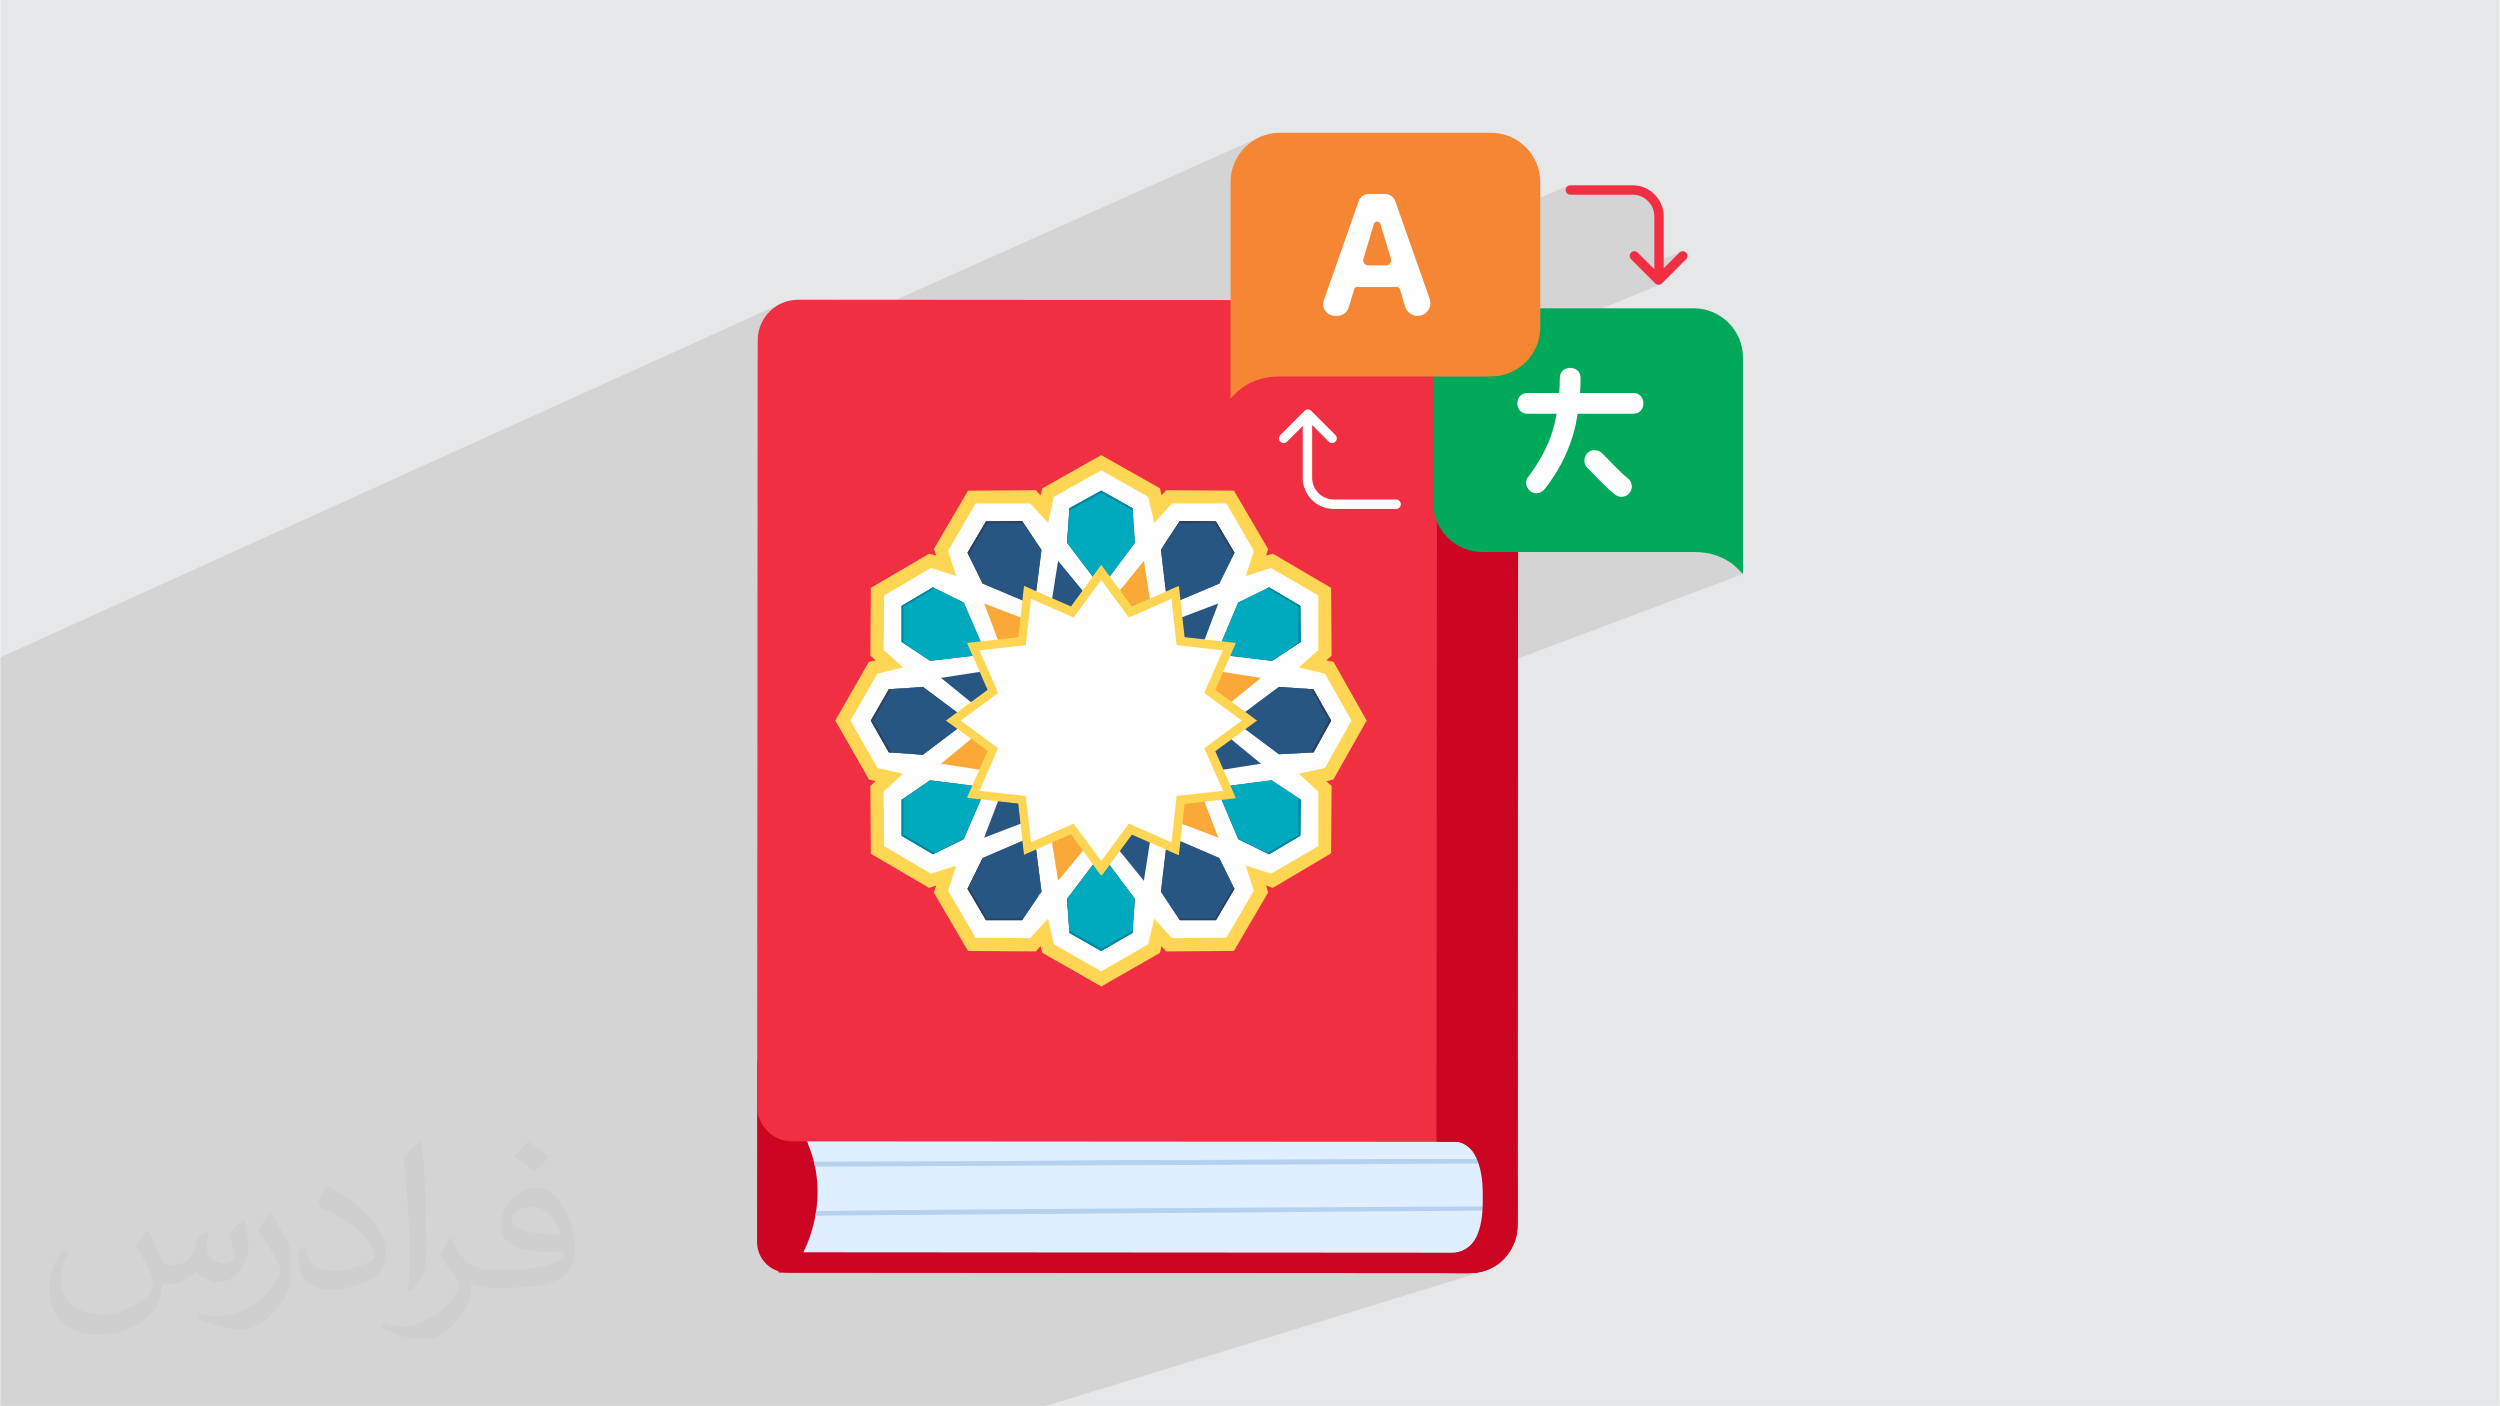 <?xml version="1.0" encoding="UTF-8"?>
<!DOCTYPE svg PUBLIC "-//W3C//DTD SVG 1.1//EN" "http://www.w3.org/Graphics/SVG/1.1/DTD/svg11.dtd">
<!-- Creator: CorelDRAW -->
<svg xmlns="http://www.w3.org/2000/svg" xml:space="preserve" width="3.704in" height="2.083in" version="1.1" style="shape-rendering:geometricPrecision; text-rendering:geometricPrecision; image-rendering:optimizeQuality; fill-rule:evenodd; clip-rule:evenodd"
viewBox="0 0 3703.75 2083.33"
 xmlns:xlink="http://www.w3.org/1999/xlink"
 xmlns:xodm="http://www.corel.com/coreldraw/odm/2003">
 <defs>
  <style type="text/css">
   <![CDATA[
    .str0 {stroke:#FFD654;stroke-width:3;stroke-miterlimit:2.613}
    .fil0 {fill:#E6E7E8}
    .fil8 {fill:#F58634;fill-rule:nonzero}
    .fil7 {fill:#00A859;fill-rule:nonzero}
    .fil15 {fill:#0088A1;fill-rule:nonzero}
    .fil14 {fill:#00AABE;fill-rule:nonzero}
    .fil13 {fill:#285682;fill-rule:nonzero}
    .fil16 {fill:#2F405F;fill-rule:nonzero}
    .fil5 {fill:#B5D1EE;fill-rule:nonzero}
    .fil3 {fill:#CC0622;fill-rule:nonzero}
    .fil4 {fill:#DFEFFF;fill-rule:nonzero}
    .fil6 {fill:#F12F43;fill-rule:nonzero}
    .fil12 {fill:#FAA838;fill-rule:nonzero}
    .fil9 {fill:#FEFEFE;fill-rule:nonzero}
    .fil11 {fill:#FFD654;fill-rule:nonzero}
    .fil10 {fill:white;fill-rule:nonzero}
    .fil2 {fill:#373435;fill-opacity:0.031}
    .fil1 {fill:#373435;fill-opacity:0.102}
   ]]>
  </style>
 </defs>
 <g id="Layer_x0020_1">
  <polygon class="fil0" points="-0,0 3703.75,0 3703.75,2083.33 -0,2083.33 "/>
  <polygon class="fil1" points="405.09,2083.33 -0,2083.33 -0,2039.08 -0,2038.24 -0,1820.67 -0,1811.45 -0,1771.98 -0,1689.81 -0,1432.93 -0,1432.47 -0,1429.15 -0,1415.06 -0,1411.42 -0,1403.93 -0,1403.46 -0,1387.71 -0,1379.63 -0,1379.16 -0,1347.56 -0,1310.29 -0,1278.13 -0,1269.93 -0,1266.12 -0,1228.33 -0,1160.27 -0,1078.41 -0,1037.97 -0,1009.12 -0,974.11 1158.98,448.87 1153.73,451.39 1148.79,454.39 1144.17,457.83 1139.91,461.7 1136.04,465.96 1132.58,470.57 1129.58,475.51 1127.05,480.75 1125.03,486.26 1123.55,492 1122.63,497.96 1122.31,504.09 1122.29,535.91 1867.56,202.52 1861.19,205.6 1855.18,209.26 1849.56,213.47 1844.38,218.19 1839.67,223.37 1835.46,228.98 1831.8,234.99 1828.72,241.36 1826.27,248.05 1824.46,255.02 1823.35,262.24 1822.98,269.66 1822.98,365.19 2209.12,196.77 2209.13,196.77 1822.98,365.19 1822.98,444.62 1122.15,745.91 1122.11,787.6 2323.81,275.14 2322.62,275.79 2321.59,276.64 2320.74,277.67 2320.09,278.86 2319.69,280.17 2319.55,281.57 2319.69,282.98 2320.09,284.29 2320.74,285.48 2321.59,286.51 2322.62,287.36 2323.81,288.01 2325.12,288.41 2326.53,288.56 2418.88,288.56 2425.34,289.21 2431.36,291.08 2436.81,294.04 2441.56,297.96 2445.48,302.72 2448.44,308.17 2450.32,314.19 2450.97,320.64 2450.97,389.08 2490.52,372.72 2489.3,373.35 2488.21,374.25 2464.93,397.53 2440.15,407.76 2452.37,419.98 2452.89,420.45 2453.46,420.87 2454.05,421.22 2454.67,421.5 2455.31,421.73 2455.96,421.89 2456.62,421.98 2457.29,422.02 2457.96,421.98 2458.62,421.89 2459.27,421.73 2459.91,421.5 1121.98,971.61 1121.78,1254.97 2249.09,818 2509.82,818 2514.31,818.07 2518.77,818.31 2523.2,818.75 2527.59,819.37 2531.93,820.18 2536.21,821.18 2540.43,822.38 2544.57,823.77 2548.64,825.37 2552.61,827.16 2556.48,829.16 2560.25,831.37 2563.9,833.79 2567.42,836.43 2570.81,839.28 2574.07,842.35 2582.36,850.63 1121.68,1399.32 1121.51,1639.31 1121.52,1640.23 1121.39,1840.51 1121.54,1844.29 1122,1847.99 1122.74,1851.59 1123.77,1855.08 1125.06,1858.44 1126.61,1861.67 1128.39,1864.76 1130.41,1867.68 1132.65,1870.43 1135.09,1873 1137.72,1875.37 1140.54,1877.53 1143.52,1879.47 1146.65,1881.18 1149.93,1882.64 1153.34,1883.84 1153.34,1885.83 1288.77,1885.92 2177.54,1886.56 2182.04,1886.43 2186.5,1886.04 2190.92,1885.4 2195.29,1884.49 2199.59,1883.31 1549.88,2083.33 1538.93,2083.33 691.7,2083.33 562.62,2083.33 556.97,2083.33 "/>
  <path class="fil2" d="M218.33 1823.85c7.07,10.83 11.67,21.15 16.15,32.5 3.33,6.67 5,19.06 20.63,19.06 4.57,0 11.15,-1.46 16.98,-4.69 6.56,-3.44 11.56,-8.65 14.17,-16.56l6.24 -21.04 15.2 -7.5 1.04 1.04c-2.08,8.02 -2.6,15.52 -2.6,21.46 0,17.7 15.09,24.37 27.19,24.37 7.07,0 13.44,-3.54 13.44,-9.9 0,-8.44 -3.54,-22.6 -8.13,-35.31 7.07,-7.07 14.17,-14.17 22.29,-19.9l1.25 0.73c3.54,14.9 5.52,29.79 5.52,39.57 0,9.69 -4.28,20.42 -7.81,27.5 -7.29,13.65 -20.21,24.69 -35.83,24.69 -11.77,0 -25,-6.04 -34.06,-16.87l-0.52 0c-8.54,10.42 -21.77,20 -42.92,20l-6.56 0c-0.94,13.96 -3.96,23.85 -8.54,32.71 -12.6,24.69 -50,41.98 -85.1,41.98 -48.96,0 -73.54,-28.22 -73.54,-65.83 0,-23.23 7.6,-44.79 19.27,-60.09l9.58 3.96c-7.29,13.96 -12.19,27.3 -12.19,40 0,35.21 28.65,51.98 61.67,51.98 30.52,0 68.44,-19.48 75.31,-42.08 -2.6,-24.58 -11.87,-36.15 -26.04,-58.75 4.28,-7.5 9.79,-15 16.67,-23.02l1.25 0 0 0 0 0 0 0 0 0 -0.03 -0.01 0 0 0 0 0.01 -0.02zm563.96 -132.5c10.31,6.46 20.42,14.17 30.31,23.02 -5.52,7.6 -12.4,14.69 -20.94,20.94 -9.9,-8.02 -19.79,-14.8 -29.9,-22.08 6.87,-7.71 13.65,-15.2 20.52,-21.87l0 0 0 0 0 0 0 0 0.01 -0.01 -0 0zm5.31 96.35c-16.67,0 -30.31,10.94 -30.31,18.96 0,17.5 33.33,22.81 73.13,22.6 -5,-20.42 -22.4,-41.56 -42.81,-41.56l0 0 0 0 0 0 -0.01 0 0 0 0 0 0 0zm-37.41 93.13c21.67,0 40.63,-0.63 55.1,-4.28 16.04,-4.06 29.69,-12.29 29.69,-17.81 0,-1.56 0,-3.23 -0.52,-4.8 -9.06,0.83 -19.37,0.83 -28.44,0.83 -29.37,0 -51.87,-6.67 -60.72,-23.13 -2.19,-4.57 -3.74,-9.69 -3.74,-15.52 0,-15.72 6.87,-31.46 18.96,-42.19 10.1,-8.85 21.25,-14.37 32.6,-14.37 20.52,0 36.77,16.46 48.22,42.5 6.24,14.06 10.52,30.42 10.52,51.04 0,13.75 -3.74,25.31 -12.29,33.96 -15.94,15.31 -45.21,21.15 -90.21,21.15l-20.31 0 0 0 -5.31 0c-11.15,0 -19.17,-1.98 -25.52,-6.87l-1.04 0c0.31,2.6 0.52,5.2 0.52,7.5 0,10.1 -3.33,23.02 -10.1,33.33 -20,29.79 -41.56,42.6 -60.31,42.6 -18.96,0 -42.19,-7.29 -63.02,-16.67l3.65 -7.29c6.78,2.81 16.15,4.8 29.06,4.8 33.85,0 78.23,-32.71 83.74,-64.48 -1.25,-2.6 -3.54,-6.04 -6.78,-9.58 -9.9,-11.77 -16.15,-21.67 -21.98,-31.98 5,-9.9 9.58,-17.81 13.85,-24.9l1.77 -0.21c14.48,29.37 27.59,46.35 56.87,46.35l4.57 0 0 0 21.15 0 0 0 0.01 0.01 0 0 0 0 0.02 0zm-146.46 31.04c2.5,-13.54 2.71,-28.65 2.71,-42.92l0 -21.04c0,-39.28 -5,-96.35 -9.06,-133.33 7.07,-7.81 16.98,-16.78 24.79,-22.81l2.29 0.63c5.31,46.77 6.56,101.15 6.56,151.04 0,13.13 -0.52,26.04 -1.77,35.42 -0.73,11.77 -7.6,20.83 -22.29,34.48l-3.23 -1.46 0 0 0 0 0 0 0 0 0 -0.01 0 0 0 0 0 0zm-150.73 -61.98c0.73,18.44 9.79,33.13 41.35,33.13 19.69,0 36.35,-5.2 54.79,-14.06 3.33,-1.46 5.09,-3.44 5.09,-5.09 0,-11.56 -8.85,-26.87 -23.75,-40.83 -14.48,-13.13 -33.65,-24.58 -51.46,-32.29 -6.15,-2.6 -8.13,-5.43 -8.13,-8.02 0,-5.31 7.07,-16.46 12.81,-24.48l2.08 -0.21c20.42,10.73 43.33,26.67 60.31,44.48 15.43,16.24 24.9,32.81 24.9,50.83 0,13.33 -3.96,26.04 -10.52,37.59 -22.5,11.25 -46.46,19.9 -70.21,19.9 -28.74,0 -48.44,-13.54 -48.44,-45.31 0,-3.44 0,-8.75 1.25,-15.63l9.9 0 0 0 0 0 0 0 0 0 0.02 -0.01 0 0 0 0 0 0zm-52.09 -52.3l17.81 28.85c6.56,10.73 12.71,22.4 12.71,40.83l0 23.65c0,18.96 -12.19,39.37 -31.87,59.58 -15.31,13.75 -28.96,19.58 -41.56,19.58 -18.75,0 -40.09,-5.83 -64.9,-16.56l2.81 -7.29c7.81,2.19 16.87,3.85 27.93,3.85 35.63,-0.21 72.07,-26.24 88.65,-58.02 1.98,-3.65 2.71,-6.98 2.71,-9.27 0,-3.74 -1.98,-7.81 -3.54,-11.46 -8.96,-17.19 -19.06,-32.81 -30.21,-47.19 5.83,-9.27 11.67,-18.13 17.93,-26.78l1.56 0.21 0 0 0 0 0 0 -0.01 0.02 0 0 0 0 -0.02 -0z"/>
  <path class="fil3" d="M1121.57 1571.35l-0.17 269.16c-0.04,25.02 20.24,45.31 45.26,45.33l1010.88 0.71c39.11,0.02 70.83,-31.67 70.85,-70.8l0.16 -243.61 -1126.99 -0.8z"/>
  <path class="fil4" d="M1211.06 1765.07c0.12,31.23 -7.3,62.69 -20.98,90.59l4.22 9.98 1020.65 0.73 0.1 -126.99 0.04 -58.23c-49.06,-0.03 -98.14,-0.07 -147.19,-0.09 -109.93,-0.09 -219.85,-0.15 -329.79,-0.23 -115.01,-0.09 -230.03,-0.16 -345.04,-0.24 -66.24,-0.05 -132.46,-0.07 -198.72,-0.14 -0.44,7.92 2.91,15.48 5.69,22.93 7.39,19.68 10.95,40.63 11.02,61.69z"/>
  <path class="fil5" d="M1208.9 1794.9c-0.33,2.18 -0.67,4.37 -1.07,6.54 89.63,-0.67 1018.61,-7.78 1018.61,-7.78l0.94 -5.99c-49.06,-0.03 -954.73,4.45 -1018.48,7.22z"/>
  <path class="fil5" d="M2229.24 1723.98l6.32 -6.52c-49.06,-0.04 -128.78,0.22 -177.85,0.18 -109.93,-0.07 -220.26,1.33 -330.2,1.24 -115.02,-0.08 -230.63,2.07 -345.65,1.99 -66.26,-0.05 -129.41,0.8 -176.24,0.35 0.44,1.78 1.32,5.76 1.72,7.56 40.96,0.04 1021.89,-4.8 1021.89,-4.8z"/>
  <path class="fil3" d="M2152.38 1691.11c28.23,0.02 51.1,34.38 51.07,76.75l-0.01 11.78c-0.04,42.38 -22.94,76.71 -51.17,76.69l-973.95 -0.68c-9.63,-0.01 -18.29,2.7 -24.94,7.03l-0.04 23.15 1022.5 0.72c39.1,0.03 72.53,-28.6 72.56,-93.59l0.03 -38.33c0.04,-51.72 -27.88,-93.67 -62.33,-93.69l-1031.97 -0.71 0 25.36c5.5,3 12.28,4.84 19.68,4.84l978.57 0.69z"/>
  <path class="fil6" d="M2248.48 1692.06l0.83 -1192.65c0.02,-30.1 -24.37,-54.51 -54.45,-54.54l-1012.53 -0.7c-33.13,-0.02 -59.98,26.8 -60.01,59.92l-0.8 1135.22c0,28.7 23.27,51.98 51.96,52l1075 0.75z"/>
  <path class="fil3" d="M2157.49 1691.55c26.21,2.33 39.25,35.43 39.22,76.31l-0.01 14.78c-0.02,40.87 -13.11,70.95 -39.33,73.25l-0.03 30.64 20.2 0.02c27.08,0.01 53.15,-13.72 65.93,-44.84 6.27,-15.24 4.93,-29.32 4.95,-48.76l0.02 -38.33c0.02,-22.35 0.26,-41.24 0.05,-62.56 -11.16,-21.16 -41.8,-31.11 -60.9,-31.13l-30.07 -0.02 -0.02 30.64z"/>
  <path class="fil3" d="M2128.19 1691.98l120.29 0.08 0.83 -1197.88c0.02,-27.2 -22.02,-49.28 -49.22,-49.3l-71.03 -0.05 -0.87 1247.15z"/>
  <path class="fil7" d="M2196.2 456.87l313.28 0c40.08,0 72.88,32.78 72.88,72.87l0 320.88 -8.29 -8.28c-16.95,-16.95 -40.29,-24.46 -64.25,-24.35l-313.62 0c-40.08,0 -72.89,-32.8 -72.89,-72.88l0 -215.37c0,-40.09 32.81,-72.87 72.89,-72.87z"/>
  <path class="fil8" d="M2209.13 196.78l-313.27 0c-40.09,0 -72.88,32.8 -72.88,72.89l0 320.88 8.28 -8.28c16.94,-16.94 40.28,-24.46 64.24,-24.35l313.62 0c40.08,0 72.87,-32.79 72.87,-72.88l0 -215.37c0,-40.09 -32.78,-72.89 -72.87,-72.89l0 0z"/>
  <path class="fil9" d="M2053.37 393.26c5.18,0 8.88,-5.02 7.34,-9.97 -5.75,-18.52 -11.6,-37.93 -15.57,-51.24 -1.47,-4.89 -8.37,-4.89 -9.8,0.02 -3.76,12.8 -9.3,31.58 -15.41,51.38 -1.49,4.88 2.16,9.81 7.27,9.81l26.17 0 0 0zm28.46 61.31l-8.1 -26.6c-0.49,-1.59 -1.98,-2.7 -3.64,-2.7l-59.96 0c-1.67,0 -3.15,1.11 -3.64,2.69l-8.46 27.78c-2.24,7.33 -9,12.35 -16.68,12.35l-3.59 0c-12.02,0 -20.41,-11.87 -16.43,-23.21l51.61 -146.85c2.23,-6.36 8.24,-10.61 14.98,-10.61l24.16 0c6.75,0 12.75,4.25 14.98,10.61l51.04 144.63c4.37,12.42 -4.83,25.44 -18,25.44 -8.39,0 -15.8,-5.5 -18.26,-13.53l0.01 0z"/>
  <path class="fil10" d="M2068.41 740.19l-92.35 0c-17.69,0 -32.07,-14.39 -32.07,-32.07l0 -78.21 24.59 24.59c1.37,1.37 3.15,2.04 4.93,2.04 1.79,0 3.57,-0.68 4.94,-2.04 2.74,-2.72 2.74,-7.13 0,-9.87l-35.86 -35.84c-2.73,-2.72 -7.15,-2.72 -9.87,0l-35.86 35.84c-2.72,2.73 -2.72,7.15 0,9.87 2.74,2.74 7.15,2.74 9.87,0l23.28 -23.26 0 76.89c0,25.38 20.65,46.05 46.04,46.05l92.35 0c3.86,0 6.98,-3.12 6.98,-6.98 0,-3.86 -3.12,-7 -6.98,-7z"/>
  <path class="fil6" d="M2498.06 374.25c-2.72,-2.72 -7.13,-2.72 -9.85,0l-23.28 23.28 0 -76.89c0,-25.4 -20.66,-46.04 -46.04,-46.04l-92.36 0c-3.85,0 -6.98,3.12 -6.98,6.98 0,3.85 3.12,6.98 6.98,6.98l92.36 0c17.69,0 32.09,14.4 32.09,32.09l0 78.2 -24.6 -24.59c-2.74,-2.72 -7.14,-2.72 -9.87,0 -2.72,2.73 -2.72,7.15 0,9.87l35.87 35.86c1.35,1.35 3.14,2.04 4.93,2.04 1.78,0 3.57,-0.69 4.93,-2.04l35.84 -35.86c2.74,-2.72 2.74,-7.13 0,-9.87l0 -0z"/>
  <path class="fil9" d="M2420.02 582.37c-26.35,0 -52.69,0 -79.05,0 0.46,-7.46 0.7,-14.93 0.75,-22.4 0.11,-19.78 -30.62,-19.8 -30.74,0 -0.04,7.51 -0.34,14.96 -0.86,22.4 -15.72,0 -31.48,0 -47.23,0 -19.78,0 -19.81,30.74 0,30.74 14.46,0 28.92,0 43.39,0 -1.56,8.53 -3.41,17.02 -5.99,25.38 -7.84,25.35 -21,48.33 -37.06,69.35 -5.05,6.59 -1.04,17.19 5.5,21.02 7.91,4.63 15.99,1.11 21.04,-5.52 17.67,-23.11 31.55,-48.83 40.16,-76.69 3.39,-10.96 5.71,-22.22 7.52,-33.55 27.53,0 55.05,0 82.57,0 19.78,0 19.81,-30.74 0,-30.74l0 0z"/>
  <path class="fil9" d="M2373.48 671.5c-5.75,-5.64 -16.09,-6.16 -21.74,0 -5.6,6.07 -6.13,15.72 0,21.73 13.15,12.91 25.32,26.89 39.66,38.54 3.26,2.65 6.5,4.5 10.87,4.5 3.76,0 8.28,-1.68 10.87,-4.5 2.69,-2.94 4.69,-6.78 4.5,-10.87 -0.19,-3.81 -1.41,-8.33 -4.5,-10.87 -14.35,-11.64 -26.52,-25.61 -39.66,-38.52l0 0z"/>
  <polygon class="fil11" points="1975.57,1154.87 1965.04,1157.68 1972.77,1164.7 1972.06,1264.44 1885.67,1315.72 1875.83,1312.21 1878.64,1322.74 1828.07,1409.14 1727.62,1409.85 1720.6,1402.12 1718.49,1411.95 1631.39,1461.82 1544.29,1411.95 1541.48,1402.12 1534.46,1409.85 1434.01,1409.14 1383.43,1322.74 1386.94,1312.21 1376.41,1315.72 1290.01,1265.15 1289.31,1164.7 1297.04,1157.68 1287.2,1154.87 1237.33,1067.77 1287.2,980.67 1297.04,978.56 1289.31,971.54 1290.01,871.09 1376.41,820.52 1386.94,823.32 1383.43,813.49 1434.01,727.09 1534.46,726.39 1541.48,734.11 1544.29,723.58 1631.39,674.41 1718.49,723.58 1720.6,734.11 1727.62,726.39 1828.07,727.09 1878.64,813.49 1875.83,823.32 1885.67,820.52 1972.06,871.09 1972.77,971.54 1965.04,978.56 1975.57,980.67 2024.75,1067.77 "/>
  <polygon class="fil9" points="1416.45,853.53 1379.22,841.59 1309.68,882.33 1308.98,963.1 1337.78,989.09 1299.85,998.23 1259.81,1067.77 1299.85,1138.01 1337.78,1146.44 1308.98,1173.13 1309.68,1253.91 1379.22,1294.65 1416.45,1282.71 1404.51,1319.94 1445.25,1389.47 1526.03,1390.18 1552.72,1361.38 1561.15,1399.31 1631.39,1439.35 1700.93,1399.31 1710.06,1361.38 1736.05,1390.18 1816.83,1389.47 1857.57,1319.94 1845.63,1282.71 1882.85,1294.65 1953.1,1253.91 1953.1,1173.13 1924.3,1146.44 1962.93,1138.01 2002.27,1067.77 1962.93,998.23 1924.3,989.09 1953.1,963.1 1953.1,882.33 1882.85,841.59 1845.63,853.53 1857.57,816.3 1816.83,746.06 1736.05,746.06 1710.06,774.85 1700.93,736.22 1631.39,696.89 1561.15,736.22 1552.72,774.85 1526.03,746.06 1445.25,746.06 1404.51,816.3 "/>
  <polygon class="fil12" points="1646.14,890.76 1670.02,923.07 1706.55,906.91 1694.61,831.05 "/>
  <polygon class="fil13" points="1732.54,921.66 1737.45,961.7 1777.49,966.62 1804.89,894.27 "/>
  <polygon class="fil12" points="1776.09,1029.13 1808.4,1053.02 1868.11,1004.55 1792.24,992.61 "/>
  <polygon class="fil13" points="1646.14,1245.48 1694.61,1305.18 1706.55,1228.62 1670.02,1213.17 "/>
  <polygon class="fil12" points="1737.45,1174.53 1732.54,1213.87 1804.89,1241.26 1777.49,1169.62 "/>
  <polygon class="fil13" points="1776.09,1107.1 1792.24,1143.63 1868.11,1131.69 1808.4,1082.52 "/>
  <polygon class="fil13" points="1555.53,906.91 1592.06,923.07 1616.64,890.76 1567.47,831.05 "/>
  <polygon class="fil12" points="1485.28,966.62 1524.62,961.7 1529.54,921.66 1457.89,894.27 "/>
  <polygon class="fil13" points="1393.97,1004.55 1453.68,1053.02 1485.99,1029.13 1470.54,992.61 "/>
  <polygon class="fil12" points="1555.53,1228.62 1567.47,1305.18 1616.64,1245.48 1592.06,1213.17 "/>
  <polygon class="fil13" points="1457.89,1241.26 1529.54,1213.87 1524.62,1174.53 1485.28,1169.62 "/>
  <polygon class="fil12" points="1393.97,1131.69 1470.54,1143.63 1485.99,1107.1 1453.68,1082.52 "/>
  <polygon class="fil13" points="1719.89,814.89 1729.73,897.08 1806.29,864.76 1828.77,819.11 1801.37,772.75 1747.99,772.05 "/>
  <polygon class="fil13" points="1834.39,892.86 1802.08,969.43 1884.26,979.26 1927.11,951.17 1926.41,897.78 1880.05,870.39 "/>
  <polygon class="fil13" points="1719.89,1321.34 1747.99,1363.48 1801.37,1363.48 1828.77,1317.13 1806.29,1271.47 1729.73,1238.45 "/>
  <polygon class="fil13" points="1802.08,1166.81 1834.39,1243.37 1880.05,1265.85 1926.41,1238.45 1927.11,1185.07 1884.26,1156.27 "/>
  <polygon class="fil13" points="1828.07,1067.77 1894.8,1117.64 1946.07,1114.83 1972.06,1067.77 1945.37,1021.41 1894.8,1017.89 "/>
  <polygon class="fil13" points="1584.33,753.08 1580.81,804.36 1631.39,871.09 1681.26,804.36 1677.75,753.08 1631.39,727.09 "/>
  <polygon class="fil13" points="1460.7,772.75 1433.31,819.11 1455.78,864.76 1532.35,897.08 1542.89,814.89 1514.08,772.05 "/>
  <polygon class="fil13" points="1335.67,897.78 1335.67,951.17 1377.81,979.26 1460.7,969.43 1427.69,892.86 1382.03,870.39 "/>
  <polygon class="fil13" points="1580.81,1331.87 1584.33,1382.45 1631.39,1409.14 1677.75,1382.45 1681.26,1331.87 1631.39,1265.15 "/>
  <polygon class="fil13" points="1455.78,1271.47 1433.31,1317.13 1460.7,1363.48 1514.08,1363.48 1542.89,1321.34 1532.35,1238.45 "/>
  <polygon class="fil13" points="1335.67,1185.07 1335.67,1238.45 1382.03,1265.85 1427.69,1243.37 1460.7,1166.81 1377.81,1156.27 "/>
  <polygon class="fil13" points="1316.7,1021.41 1290.01,1067.77 1316.7,1114.83 1367.28,1118.34 1434.01,1067.77 1367.28,1017.89 "/>
  <polygon class="fil13" points="1719.89,814.89 1729.73,897.08 1806.29,864.76 1828.77,819.11 1801.37,772.75 1747.99,772.05 "/>
  <polygon class="fil14" points="1834.39,892.86 1802.08,969.43 1884.26,979.26 1927.11,951.17 1926.41,897.78 1880.05,870.39 "/>
  <polygon class="fil13" points="1719.89,1321.34 1747.99,1363.48 1801.37,1363.48 1828.77,1317.13 1806.29,1271.47 1729.73,1238.45 "/>
  <polygon class="fil14" points="1802.08,1166.81 1834.39,1243.37 1880.05,1265.85 1926.41,1238.45 1927.11,1185.07 1884.26,1156.27 "/>
  <polygon class="fil13" points="1828.07,1067.77 1894.8,1117.64 1946.07,1114.83 1972.06,1067.77 1945.37,1021.41 1894.8,1017.89 "/>
  <polygon class="fil14" points="1584.33,753.08 1580.81,804.36 1631.39,871.09 1681.26,804.36 1677.75,753.08 1631.39,727.09 "/>
  <polygon class="fil13" points="1460.7,772.75 1433.31,819.11 1455.78,864.76 1532.35,897.08 1542.89,814.89 1514.08,772.05 "/>
  <polygon class="fil14" points="1335.67,897.78 1335.67,951.17 1377.81,979.26 1460.7,969.43 1427.69,892.86 1382.03,870.39 "/>
  <polygon class="fil14" points="1580.81,1331.87 1584.33,1382.45 1631.39,1409.14 1677.75,1382.45 1681.26,1331.87 1631.39,1265.15 "/>
  <polygon class="fil13" points="1455.78,1271.47 1433.31,1317.13 1460.7,1363.48 1514.08,1363.48 1542.89,1321.34 1532.35,1238.45 "/>
  <polygon class="fil14" points="1335.67,1185.07 1335.67,1238.45 1382.03,1265.85 1427.69,1243.37 1460.7,1166.81 1377.81,1156.27 "/>
  <polygon class="fil13" points="1316.7,1021.41 1290.01,1067.77 1316.7,1114.83 1367.28,1118.34 1434.01,1067.77 1367.28,1017.89 "/>
  <path class="fil9" d="M1581.52 804.36l0 0 0 0 0 0zm99.75 0l0 0 0 0 0 0zm-96.23 -51.28l46.36 -26.69 -46.36 26.69 0 0z"/>
  <polygon class="fil15" points="1581.52,804.36 1580.81,804.36 1584.33,753.08 1631.39,727.09 1677.75,753.08 1681.26,804.36 1681.26,804.36 1677.75,756.59 1631.39,730.6 1584.33,756.59 "/>
  <polygon class="fil16" points="1456.48,864.76 1455.78,864.76 1444.55,841.59 1433.31,819.11 1447.35,795.23 1460.7,772.75 1514.08,772.05 1517.59,776.96 1542.89,814.89 1542.89,814.89 1516.19,775.56 1462.11,775.56 1435.41,821.92 "/>
  <polygon class="fil9" points="1377.81,979.26 1335.67,951.17 1335.67,897.78 1382.03,870.39 1396.08,877.41 1382.03,870.39 1335.67,897.78 1335.67,951.17 1377.81,979.26 1377.81,979.26 1378.52,979.26 "/>
  <polygon class="fil15" points="1377.81,979.26 1335.67,951.17 1335.67,897.78 1382.03,870.39 1396.08,877.41 1427.69,892.86 1427.69,892.86 1384.84,871.79 1338.48,899.19 1338.48,952.57 "/>
  <path class="fil9" d="M1367.28 1118.34l-26.69 -2.11 26.69 2.11 0 0 0 0 0 0zm-50.57 -3.51l0 0 -18.96 -33.72 18.96 33.72zm-26.69 -46.36l0 0 26.69 -46.36 51.28 -3.51 0 0 0 0 0 0 -50.57 3.51 -26.69 46.36 -0.7 0z"/>
  <polygon class="fil16" points="1367.28,1118.34 1340.59,1116.23 1316.7,1114.83 1297.74,1081.11 1290.01,1067.77 1316.7,1021.41 1367.28,1017.89 1367.98,1017.89 1320.22,1021.41 1293.52,1067.77 1320.22,1114.83 1367.98,1117.64 "/>
  <polygon class="fil9" points="1335.67,1230.02 1335.67,1185.07 1377.81,1156.27 1378.52,1156.27 1377.81,1156.27 1377.81,1156.27 1335.67,1185.07 "/>
  <polygon class="fil15" points="1382.03,1265.85 1335.67,1238.45 1335.67,1230.02 1335.67,1185.07 1377.81,1156.27 1377.81,1156.27 1338.48,1182.96 1338.48,1237.05 1384.84,1263.74 1427.69,1242.67 1427.69,1243.37 "/>
  <path class="fil9" d="M1514.08 1363.48l0 0 0 0 0 0zm-74.45 -35.12l-6.32 -11.24 0 0 6.32 11.24zm99.04 -1.4l3.51 -5.62 0 -0.7 0 0 0 0.7 -4.21 5.62 0.7 0z"/>
  <polygon class="fil16" points="1514.08,1363.48 1514.08,1363.48 1460.7,1363.48 1440.33,1328.36 1433.31,1317.13 1455.78,1271.47 1456.48,1271.47 1435.41,1314.31 1462.11,1360.67 1516.19,1360.67 1542.89,1320.64 1542.89,1321.34 1538.67,1326.96 "/>
  <polygon class="fil9" points="1631.39,1409.14 1584.33,1382.45 1580.81,1331.87 1580.81,1331.87 1584.33,1382.45 "/>
  <polygon class="fil15" points="1631.39,1409.14 1584.33,1382.45 1580.81,1331.87 1581.52,1331.17 1584.33,1378.94 1631.39,1405.63 1677.75,1378.94 1681.26,1331.17 1681.26,1331.87 1677.75,1382.45 "/>
  <polygon class="fil9" points="1747.99,1363.48 1719.89,1321.34 1719.89,1321.34 1747.99,1363.48 1801.37,1363.48 1828.77,1317.13 1828.77,1317.13 1801.37,1363.48 "/>
  <polygon class="fil16" points="1747.99,1363.48 1719.89,1321.34 1719.89,1321.34 1746.59,1360.67 1799.97,1360.67 1827.36,1314.31 1806.29,1271.47 1806.29,1271.47 1828.77,1317.13 1801.37,1363.48 "/>
  <path class="fil9" d="M1834.39 1243.37l0 0 0 0 0 0 0 0zm92.72 -58.3l-42.15 -28.1 0 0 0 0 0.7 0 42.14 28.8 0 0 -0.7 -0.7z"/>
  <polygon class="fil15" points="1880.05,1265.85 1834.39,1243.37 1834.39,1242.67 1877.24,1263.74 1923.59,1237.05 1923.59,1182.96 1884.26,1156.27 1884.26,1156.27 1927.11,1185.07 1926.41,1238.45 "/>
  <path class="fil9" d="M1894.8 1118.34l0 0 0 0 0 0 51.28 -3.51 26.69 -46.36 -26.69 46.36 -51.28 3.51zm18.26 -99.04l-18.26 -1.41 0 0 0 0 0 0 18.26 1.41z"/>
  <polygon class="fil16" points="1894.8,1117.64 1894.8,1117.64 1942.56,1114.83 1968.55,1067.77 1942.56,1021.41 1894.8,1017.89 1894.8,1017.89 1913.06,1019.3 1946.07,1021.41 1972.06,1067.77 1946.07,1114.83 "/>
  <path class="fil9" d="M1884.26 979.26l-0.7 0 0 0 0.7 0 0 0zm2.11 -1.4l40.74 -27.4 0 -53.38 -36.52 -21.07 36.52 21.07 0 53.38 -40.74 27.4z"/>
  <polygon class="fil9" points="1834.39,892.86 1834.39,892.86 1834.39,892.86 "/>
  <polygon class="fil15" points="1884.26,979.26 1884.26,979.26 1923.59,952.57 1923.59,899.19 1877.24,871.79 1834.39,892.86 1834.39,892.86 1880.05,870.39 1889.88,876.01 1926.41,897.78 1927.11,951.17 1886.37,978.56 "/>
  <polygon class="fil9" points="1822.45,832.45 1828.77,819.11 1801.37,772.75 1754.31,772.05 1801.37,772.75 1828.77,819.11 "/>
  <polygon class="fil9" points="1719.89,814.89 1719.89,814.89 1727.62,802.25 1719.89,814.89 "/>
  <polygon class="fil16" points="1806.29,864.76 1827.36,821.92 1799.97,775.56 1746.59,775.56 1719.89,814.89 1719.89,814.89 1727.62,802.25 1747.99,772.05 1754.31,772.05 1801.37,772.75 1828.77,819.11 1822.45,832.45 "/>
  <path class="fil9" d="M1484.58 1110.61l1.41 -4.22 0 0 -1.41 4.22zm-32.31 -25.99l0 0 2.11 -1.41 0 0 -2.11 1.41z"/>
  <polygon class="fil9" points="1529.54,1213.87 1524.62,1174.53 1485.28,1169.62 1485.28,1169.62 1525.33,1173.83 "/>
  <polygon class="fil9" points="1561.15,1226.51 1592.06,1213.17 1592.06,1213.17 "/>
  <path class="fil9" d="M1646.14 1245.48l0 0 2.81 -4.22 -2.81 4.22zm61.11 -16.16l-36.52 -16.16 0 0 36.52 16.16 0 0z"/>
  <path class="fil9" d="M1732.54 1213.87l0 0 3.51 -31.61 -3.51 31.61zm4.92 -40.04l0 0 40.04 -4.92 0 0 -40.04 4.92z"/>
  <polygon class="fil9" points="1776.09,1107.1 1776.09,1107.1 1808.4,1082.52 1808.4,1082.52 "/>
  <path class="fil9" d="M1776.09 1029.13l0 0 1.4 -4.21 -1.4 4.21zm18.96 -36.53l-2.81 -0.7 0 0 2.81 0.7 0 0z"/>
  <polygon class="fil9" points="1777.49,966.62 1777.49,966.62 1778.2,964.51 1778.2,964.51 "/>
  <polygon class="fil9" points="1497.93,991.2 1497.93,991.2 1548.5,985.58 "/>
  <polygon class="fil10" points="1797.86,1023.51 1828.07,953.97 1752.91,946.25 1744.48,871.09 1675.64,901.29 1631.39,840.88 1586.44,901.29 1517.59,871.09 1509.17,946.25 1434.01,953.97 1464.92,1023.51 1403.81,1067.77 1464.92,1112.72 1434.01,1181.56 1509.17,1189.99 1517.59,1265.15 1586.44,1234.24 1631.39,1295.35 1675.64,1234.24 1744.48,1265.15 1752.91,1189.99 1828.07,1181.56 1797.86,1112.72 1858.27,1067.77 "/>
  <path class="fil11 str0" d="M1631.39 1295.35l-44.25 -61.11 -68.83 30.2 -8.43 -75.16 -75.16 -8.43 30.2 -68.84 -61.11 -44.25 61.11 -44.95 -30.2 -68.83 75.16 -8.43 8.43 -75.16 68.83 30.2 44.25 -61.11 44.95 61.11 68.84 -30.2 8.43 75.16 75.16 8.43 -30.2 68.83 61.11 44.95 -61.11 44.96 30.2 68.83 -75.16 8.43 -8.43 75.16 -68.84 -30.2 -44.95 61.11 0 -0.7zm-41.44 -73.05l41.44 56.19 41.44 -56.19 63.92 28.1 7.72 -69.54 69.54 -7.73 -28.09 -63.92 56.19 -41.44 -56.19 -41.44 28.09 -63.92 -69.54 -7.72 -7.72 -69.54 -63.92 28.1 -41.44 -56.2 -41.44 56.2 -63.92 -28.1 -7.72 69.54 -69.54 7.72 28.09 63.92 -56.19 41.44 56.19 41.44 -28.09 63.92 69.54 7.73 7.72 69.54 63.92 -28.1z"/>
 </g>
</svg>
